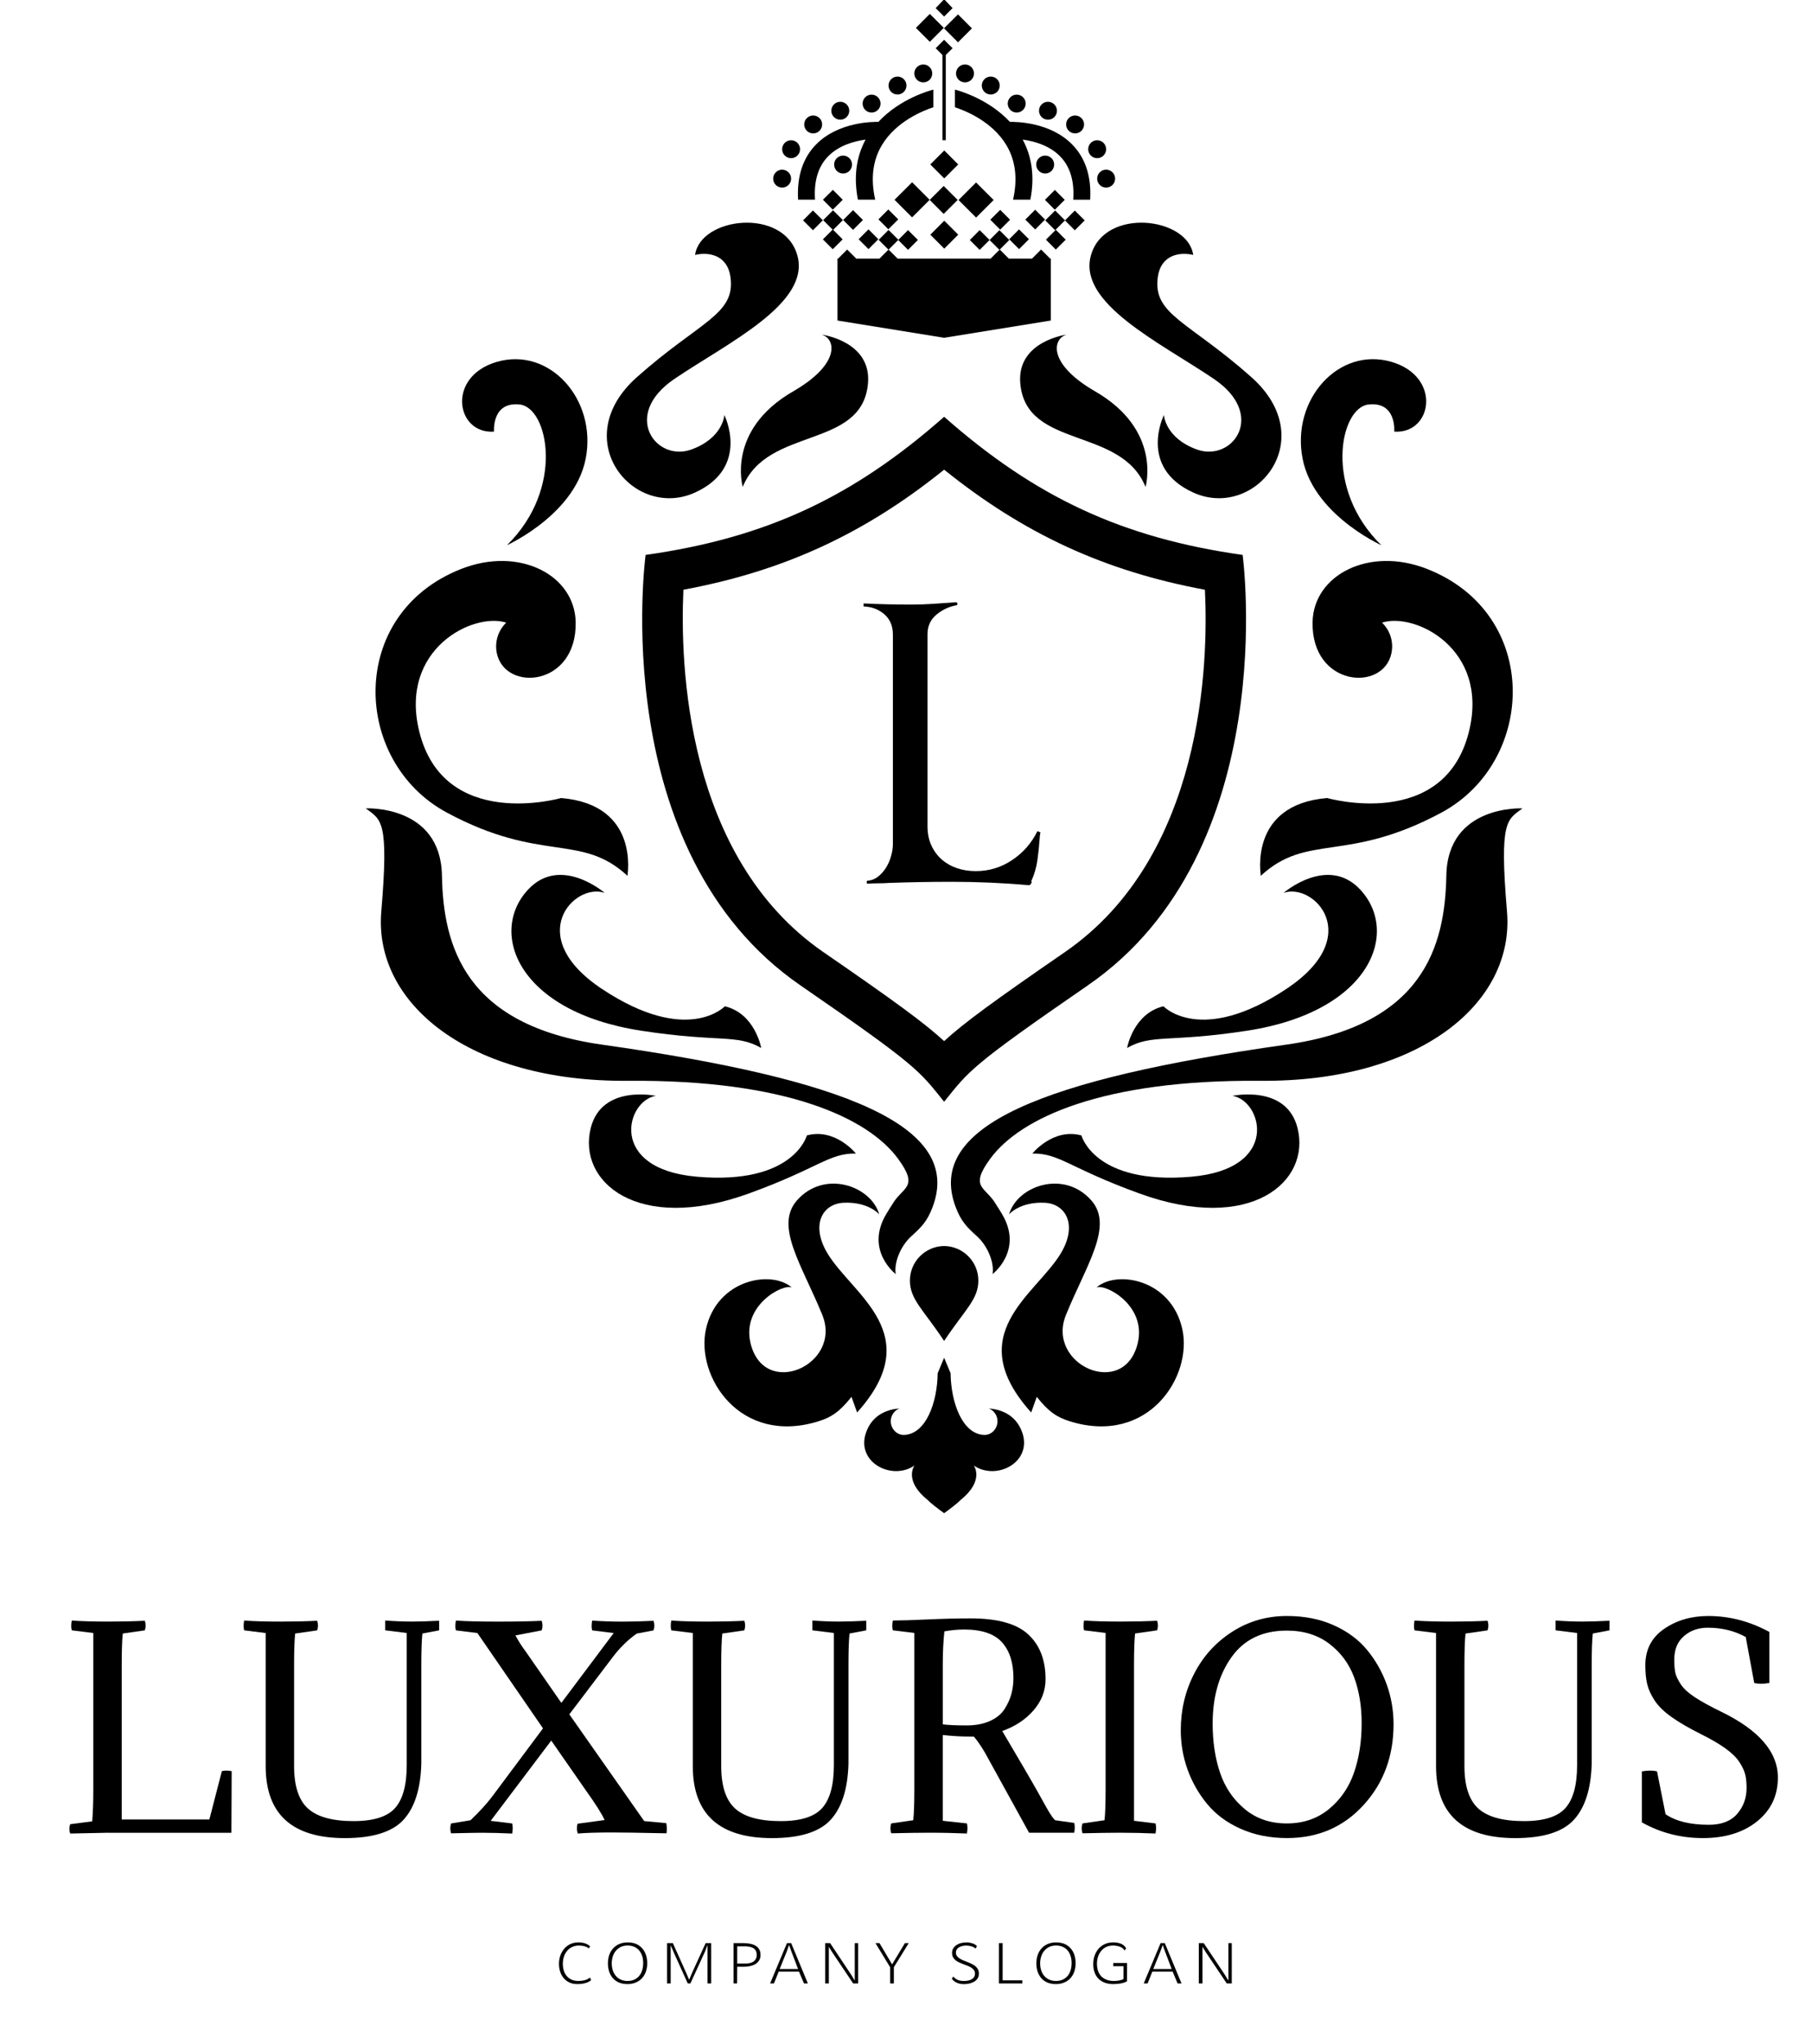 <svg xmlns="http://www.w3.org/2000/svg" xmlns:xlink="http://www.w3.org/1999/xlink" id="Ebene_1" x="0px" y="0px" width="136.667px" height="154.167px" viewBox="0 0 136.667 154.167" xml:space="preserve"> <g> <defs> <rect id="SVGID_1_" x="5.232" y="-0.034" width="128.864" height="149.676"></rect> </defs> <clipPath id="SVGID_2_"> <use xlink:href="#SVGID_1_"></use> </clipPath> <path clip-path="url(#SVGID_2_)" d="M71.209,31.434c-6.899,6.088-13.449,9.136-22.515,10.419c0,0-3.032,22.344,11.691,32.475 c8.86,6.099,8.949,6.436,10.824,8.768c1.876-2.332,1.966-2.669,10.824-8.768c14.723-10.131,11.69-32.475,11.69-32.475 C84.659,40.57,78.11,37.522,71.209,31.434 M71.209,35.423c6.023,4.848,12.121,7.656,19.67,9.056 c0.27,5.554-0.106,20.134-10.573,27.338c-5.346,3.681-7.646,5.364-9.097,6.705c-1.45-1.341-3.749-3.024-9.096-6.705 c-10.427-7.176-10.826-21.781-10.568-27.339C59.094,43.077,65.191,40.27,71.209,35.423"></path> <path clip-path="url(#SVGID_2_)" d="M44.41,146.949c-0.183-0.142-0.432-0.215-0.745-0.215c-0.207,0-0.387,0.043-0.539,0.123 c-0.152,0.073-0.278,0.182-0.378,0.311c-0.1,0.128-0.176,0.272-0.225,0.438c-0.049,0.162-0.073,0.332-0.073,0.504 s0.023,0.338,0.069,0.493c0.045,0.154,0.115,0.294,0.21,0.412c0.096,0.117,0.217,0.215,0.364,0.285 c0.147,0.069,0.322,0.104,0.525,0.104c0.185,0,0.354-0.021,0.505-0.063c0.15-0.041,0.276-0.106,0.375-0.198l0.088,0.206 c-0.12,0.095-0.267,0.17-0.442,0.218c-0.174,0.049-0.372,0.075-0.593,0.075c-0.226,0-0.424-0.037-0.599-0.118 c-0.173-0.08-0.319-0.193-0.435-0.332c-0.117-0.134-0.207-0.3-0.266-0.483c-0.061-0.187-0.091-0.385-0.091-0.593 c0-0.219,0.033-0.424,0.1-0.622c0.068-0.192,0.165-0.364,0.291-0.514c0.127-0.15,0.282-0.268,0.462-0.354 c0.182-0.085,0.389-0.129,0.618-0.129c0.184,0,0.346,0.023,0.487,0.071c0.14,0.043,0.271,0.117,0.392,0.225L44.41,146.949z"></path> <path clip-path="url(#SVGID_2_)" d="M46.14,148.078c0,0.188,0.026,0.36,0.076,0.521c0.051,0.158,0.126,0.298,0.228,0.421 c0.1,0.118,0.223,0.216,0.371,0.28c0.147,0.069,0.318,0.106,0.512,0.106c0.197,0,0.368-0.037,0.517-0.101 c0.149-0.07,0.272-0.168,0.372-0.286c0.098-0.123,0.172-0.263,0.221-0.429c0.05-0.16,0.074-0.342,0.074-0.534 c0-0.183-0.024-0.36-0.073-0.521c-0.049-0.16-0.123-0.299-0.22-0.418c-0.099-0.123-0.222-0.213-0.371-0.283 c-0.146-0.069-0.32-0.102-0.517-0.102c-0.196,0-0.368,0.038-0.517,0.112c-0.146,0.074-0.271,0.172-0.371,0.295 c-0.102,0.121-0.176,0.269-0.228,0.428C46.166,147.735,46.14,147.903,46.14,148.078 M48.815,148.067 c0,0.231-0.033,0.444-0.102,0.638c-0.069,0.192-0.166,0.359-0.295,0.497c-0.127,0.14-0.284,0.248-0.469,0.322 c-0.183,0.081-0.393,0.118-0.625,0.118c-0.23,0-0.434-0.037-0.617-0.108c-0.181-0.074-0.337-0.181-0.463-0.315 c-0.127-0.139-0.223-0.304-0.291-0.496c-0.067-0.194-0.102-0.409-0.102-0.645c0-0.229,0.035-0.444,0.102-0.638 c0.068-0.192,0.166-0.358,0.295-0.497c0.127-0.14,0.284-0.252,0.47-0.328c0.184-0.08,0.395-0.117,0.629-0.117 c0.227,0,0.43,0.037,0.612,0.107c0.18,0.075,0.333,0.182,0.46,0.321c0.127,0.133,0.223,0.301,0.292,0.493 C48.782,147.617,48.815,147.832,48.815,148.067"></path> </g> <polygon points="53.223,146.551 52.209,148.771 51.977,149.316 51.743,148.771 50.748,146.551 50.314,146.551 50.314,149.595 50.585,149.595 50.585,146.711 50.813,147.248 51.874,149.595 52.071,149.595 53.171,147.195 53.365,146.692 53.365,149.595 53.64,149.595 53.64,146.551 "></polygon> <g> <defs> <rect id="SVGID_3_" x="5.232" y="-0.034" width="128.864" height="149.676"></rect> </defs> <clipPath id="SVGID_4_"> <use xlink:href="#SVGID_3_"></use> </clipPath> <path clip-path="url(#SVGID_4_)" d="M55.603,148.094h0.608c0.126,0,0.242-0.011,0.348-0.037c0.104-0.021,0.197-0.065,0.273-0.113 c0.075-0.055,0.135-0.124,0.177-0.204c0.044-0.079,0.065-0.177,0.065-0.287c0-0.129-0.022-0.242-0.07-0.329 c-0.046-0.085-0.112-0.148-0.198-0.203c-0.085-0.048-0.188-0.08-0.309-0.101c-0.118-0.022-0.249-0.027-0.393-0.027h-0.502V148.094z M55.591,149.593h-0.262v-3.042h0.685c0.118,0,0.231,0.005,0.344,0.017c0.112,0.01,0.218,0.026,0.318,0.053 c0.1,0.027,0.193,0.058,0.276,0.107c0.083,0.043,0.155,0.098,0.215,0.161c0.061,0.069,0.108,0.144,0.143,0.234 c0.035,0.092,0.051,0.2,0.051,0.321c0,0.157-0.033,0.29-0.102,0.403c-0.068,0.112-0.158,0.203-0.271,0.278 c-0.114,0.069-0.246,0.123-0.396,0.155c-0.15,0.037-0.31,0.054-0.475,0.054h-0.514L55.591,149.593z"></path> </g> <path d="M59.352,147.152l0.162-0.46l0.164,0.46l0.516,1.354h-1.39L59.352,147.152z M59.356,146.551l-1.273,3.044h0.292l0.354-0.891 h1.535l0.375,0.891h0.294l-1.261-3.044H59.356z"></path> <polygon points="64.469,146.551 64.469,149.38 64.188,148.919 62.609,146.551 62.239,146.551 62.239,149.595 62.513,149.595 62.513,146.832 62.762,147.231 64.348,149.595 64.723,149.595 64.723,146.551 "></polygon> <polygon points="68.252,146.551 67.285,148.155 66.333,146.551 66.031,146.551 67.14,148.376 67.14,149.595 67.418,149.595 67.418,148.367 68.54,146.551 "></polygon> <g> <defs> <rect id="SVGID_5_" x="5.232" y="-0.034" width="128.864" height="149.676"></rect> </defs> <clipPath id="SVGID_6_"> <use xlink:href="#SVGID_5_"></use> </clipPath> <path clip-path="url(#SVGID_6_)" d="M71.897,149.075c0.068,0.074,0.137,0.134,0.206,0.178c0.068,0.046,0.139,0.078,0.208,0.101 s0.136,0.037,0.206,0.043c0.068,0.005,0.135,0.011,0.203,0.011c0.12,0,0.228-0.017,0.329-0.039 c0.101-0.021,0.187-0.058,0.258-0.101c0.074-0.049,0.13-0.108,0.169-0.172c0.042-0.069,0.061-0.149,0.061-0.241 c0-0.101-0.025-0.187-0.076-0.263c-0.047-0.069-0.114-0.133-0.196-0.187c-0.08-0.055-0.173-0.096-0.277-0.139 c-0.103-0.039-0.209-0.08-0.317-0.119c-0.108-0.043-0.213-0.084-0.318-0.133c-0.101-0.043-0.194-0.103-0.275-0.166 c-0.083-0.065-0.147-0.14-0.197-0.23c-0.049-0.092-0.074-0.198-0.074-0.327c0-0.135,0.03-0.246,0.091-0.344 c0.062-0.101,0.143-0.183,0.245-0.252c0.101-0.063,0.216-0.117,0.347-0.148c0.127-0.033,0.261-0.049,0.397-0.049 c0.068,0,0.137,0,0.208,0.011c0.071,0.011,0.141,0.028,0.21,0.049c0.071,0.015,0.136,0.048,0.202,0.08 c0.065,0.037,0.125,0.081,0.179,0.134l-0.102,0.192c-0.097-0.08-0.205-0.14-0.329-0.175c-0.125-0.034-0.246-0.055-0.371-0.055 c-0.096,0-0.189,0.01-0.283,0.03c-0.093,0.024-0.176,0.05-0.252,0.093c-0.074,0.047-0.135,0.101-0.182,0.166 c-0.044,0.069-0.07,0.15-0.07,0.241c0,0.103,0.025,0.182,0.076,0.252c0.049,0.069,0.114,0.133,0.195,0.187 c0.08,0.055,0.173,0.103,0.277,0.146c0.105,0.043,0.21,0.086,0.32,0.127c0.108,0.045,0.213,0.088,0.319,0.141 c0.104,0.048,0.195,0.107,0.278,0.171c0.08,0.069,0.146,0.145,0.196,0.235c0.049,0.092,0.074,0.204,0.074,0.327 c0,0.097-0.015,0.188-0.047,0.263c-0.029,0.081-0.074,0.146-0.13,0.204c-0.055,0.06-0.122,0.111-0.195,0.15 c-0.074,0.043-0.153,0.073-0.239,0.102c-0.087,0.025-0.176,0.048-0.268,0.06c-0.093,0.011-0.187,0.015-0.279,0.015 c-0.178,0-0.345-0.032-0.5-0.103c-0.153-0.063-0.282-0.164-0.387-0.301L71.897,149.075z"></path> </g> <polygon points="75.345,146.551 75.345,149.595 77.108,149.595 77.108,149.359 75.622,149.359 75.622,146.551 "></polygon> <g> <defs> <rect id="SVGID_7_" x="5.232" y="-0.034" width="128.864" height="149.676"></rect> </defs> <clipPath id="SVGID_8_"> <use xlink:href="#SVGID_7_"></use> </clipPath> <path clip-path="url(#SVGID_8_)" d="M78.451,148.078c0,0.188,0.025,0.36,0.077,0.521c0.05,0.158,0.125,0.298,0.228,0.421 c0.1,0.118,0.223,0.216,0.371,0.28c0.148,0.069,0.317,0.106,0.513,0.106s0.368-0.037,0.516-0.101 c0.15-0.07,0.272-0.168,0.374-0.286c0.098-0.123,0.172-0.263,0.221-0.429c0.049-0.16,0.074-0.342,0.074-0.534 c0-0.183-0.025-0.36-0.073-0.521c-0.049-0.16-0.123-0.299-0.219-0.418c-0.099-0.123-0.222-0.213-0.371-0.283 c-0.148-0.069-0.32-0.102-0.519-0.102c-0.192,0-0.367,0.038-0.516,0.112c-0.146,0.074-0.271,0.172-0.371,0.295 c-0.104,0.121-0.178,0.269-0.228,0.428C78.476,147.735,78.451,147.903,78.451,148.078 M81.127,148.067 c0,0.231-0.036,0.444-0.101,0.638c-0.069,0.192-0.166,0.359-0.296,0.497c-0.127,0.14-0.283,0.248-0.468,0.322 c-0.184,0.081-0.393,0.118-0.625,0.118c-0.228,0-0.433-0.037-0.616-0.108c-0.181-0.074-0.336-0.181-0.462-0.315 c-0.127-0.139-0.222-0.304-0.291-0.496c-0.068-0.194-0.102-0.409-0.102-0.645c0-0.229,0.034-0.444,0.102-0.638 c0.068-0.192,0.165-0.358,0.293-0.497c0.127-0.14,0.285-0.252,0.471-0.328c0.184-0.08,0.394-0.117,0.628-0.117 c0.228,0,0.43,0.037,0.613,0.107c0.179,0.075,0.332,0.182,0.459,0.321c0.127,0.133,0.224,0.301,0.293,0.493 C81.091,147.617,81.127,147.832,81.127,148.067"></path> <path clip-path="url(#SVGID_8_)" d="M83.964,148.292v-0.241h1.042L85,149.439c-0.157,0.074-0.323,0.128-0.498,0.16 c-0.172,0.026-0.35,0.043-0.531,0.043c-0.246,0-0.465-0.037-0.653-0.106c-0.189-0.076-0.348-0.177-0.476-0.306 c-0.127-0.133-0.222-0.295-0.288-0.477c-0.065-0.188-0.098-0.392-0.098-0.616c0-0.226,0.034-0.439,0.102-0.639 c0.07-0.197,0.167-0.368,0.295-0.519c0.13-0.15,0.288-0.268,0.474-0.354c0.187-0.086,0.4-0.129,0.637-0.129 c0.114,0,0.222,0.006,0.326,0.027c0.104,0.021,0.198,0.049,0.284,0.084c0.084,0.045,0.16,0.092,0.223,0.151 c0.062,0.06,0.108,0.124,0.139,0.203l-0.119,0.146c-0.036-0.065-0.08-0.119-0.139-0.166c-0.057-0.043-0.125-0.086-0.199-0.113 c-0.079-0.032-0.16-0.053-0.252-0.069c-0.09-0.017-0.184-0.026-0.286-0.026c-0.197,0-0.372,0.043-0.523,0.116 c-0.149,0.076-0.275,0.179-0.376,0.308c-0.101,0.127-0.177,0.272-0.23,0.438c-0.052,0.16-0.076,0.332-0.076,0.508 c0,0.194,0.025,0.37,0.077,0.53c0.053,0.162,0.132,0.295,0.239,0.414c0.105,0.112,0.238,0.196,0.396,0.262 c0.16,0.063,0.344,0.097,0.559,0.097c0.135,0,0.264-0.012,0.387-0.033c0.122-0.021,0.237-0.059,0.344-0.106l0.003-0.975H83.964z"></path> </g> <path d="M87.531,147.152l0.163-0.46l0.165,0.46l0.514,1.354h-1.39L87.531,147.152z M87.537,146.551l-1.274,3.044h0.292l0.356-0.891 h1.534l0.373,0.891h0.296l-1.262-3.044H87.537z"></path> <polygon points="92.649,146.551 92.649,149.38 92.369,148.919 90.788,146.551 90.419,146.551 90.419,149.595 90.693,149.595 90.693,146.832 90.942,147.231 92.527,149.595 92.904,149.595 92.904,146.551 "></polygon> <g> <defs> <rect id="SVGID_9_" x="5.232" y="-0.034" width="128.864" height="149.676"></rect> </defs> <clipPath id="SVGID_10_"> <use xlink:href="#SVGID_9_"></use> </clipPath> <path clip-path="url(#SVGID_10_)" d="M8.157,138.227l-2.864,0.06c-0.081-0.231-0.081-0.466,0-0.703l1.663-0.218 c0.054-0.682,0.081-1.47,0.081-2.369v-11.833l-1.624-0.203c-0.053-0.197-0.053-0.444,0-0.739c0.735,0.054,1.649,0.08,2.745,0.08 c0.976,0,1.897-0.021,2.765-0.063c0.08,0.241,0.08,0.481,0,0.723l-1.663,0.24c-0.054,0.511-0.08,1.292-0.08,2.349v11.676h6.612 l0.94-3.646c0.202-0.055,0.448-0.055,0.742,0l-0.02,4.648H8.157z"></path> <path clip-path="url(#SVGID_10_)" d="M30.677,133.138v-9.975l-1.624-0.203v-0.739c0.734,0.054,1.41,0.08,2.024,0.08 c0.507,0,1.188-0.021,2.044-0.063v0.723l-1.263,0.241c-0.053,0.509-0.081,1.291-0.081,2.346v7.473 c-0.053,1.896-0.5,3.306-1.343,4.228c-0.841,0.92-2.316,1.383-4.427,1.383c-3.98,0-5.969-1.812-5.969-5.433v-10.034l-1.623-0.203 c-0.053-0.197-0.053-0.444,0-0.739c0.734,0.054,1.649,0.08,2.744,0.08c0.974,0,1.896-0.021,2.765-0.063 c0.08,0.239,0.08,0.481,0,0.723l-1.663,0.241c-0.053,0.509-0.08,1.291-0.08,2.346v7.65c0,1.498,0.348,2.565,1.042,3.196 c0.695,0.633,1.843,0.954,3.446,0.954c1.51,0,2.555-0.332,3.136-0.996C30.386,135.693,30.677,134.622,30.677,133.138"></path> <path clip-path="url(#SVGID_10_)" d="M48.587,137.348l1.663,0.155c0.053,0.236,0.059,0.492,0.02,0.767 c-2.003-0.043-3.373-0.063-4.107-0.063c-1.122,0-1.983,0.026-2.584,0.08c-0.081-0.231-0.087-0.477-0.02-0.74l2.044-0.278 c-0.228-0.493-0.682-1.21-1.362-2.159l-2.664-3.834l-4.569,6.053l1.622,0.198c0.053,0.208,0.053,0.46,0,0.761 c-0.84-0.039-1.602-0.06-2.284-0.06c-0.427,0-1.202,0.017-2.324,0.043c-0.08-0.246-0.08-0.498,0-0.744l1.464-0.241 c0.693-0.664,1.233-1.254,1.622-1.773l3.847-5.158l-4.948-7.189l-1.623-0.203c-0.054-0.197-0.054-0.444,0-0.739 c0.734,0.054,1.81,0.08,3.226,0.08c1.309,0,2.392-0.021,3.246-0.063c0.08,0.241,0.08,0.481,0,0.723l-1.983,0.381 c0.24,0.438,0.501,0.851,0.782,1.221l2.684,3.867l3.947-5.266l-1.623-0.203c-0.053-0.197-0.053-0.444,0-0.739 c0.734,0.054,1.502,0.08,2.305,0.08c0.68,0,1.455-0.021,2.324-0.063c0.08,0.241,0.08,0.481,0,0.723l-1.263,0.24 c-0.668,0.467-1.276,1.061-1.822,1.785l-3.267,4.307L48.587,137.348z"></path> <path clip-path="url(#SVGID_10_)" d="M62.893,133.138v-9.975l-1.623-0.203v-0.739c0.734,0.054,1.409,0.08,2.024,0.08 c0.507,0,1.188-0.021,2.043-0.063v0.723l-1.263,0.241c-0.053,0.509-0.08,1.291-0.08,2.346v7.473 c-0.053,1.896-0.5,3.306-1.343,4.228c-0.84,0.92-2.316,1.383-4.427,1.383c-3.98,0-5.971-1.812-5.971-5.433v-10.034l-1.622-0.203 c-0.053-0.197-0.053-0.444,0-0.739c0.734,0.054,1.649,0.08,2.745,0.08c0.975,0,1.897-0.021,2.764-0.063 c0.081,0.239,0.081,0.481,0,0.723l-1.662,0.241c-0.054,0.509-0.081,1.291-0.081,2.346v7.65c0,1.498,0.348,2.565,1.042,3.196 c0.693,0.633,1.843,0.954,3.446,0.954c1.51,0,2.555-0.332,3.136-0.996C62.602,135.693,62.893,134.622,62.893,133.138"></path> <path clip-path="url(#SVGID_10_)" d="M71.107,125.553v4.499c0.413,0.055,1.015,0.08,1.802,0.08c0.682,0,1.265-0.112,1.753-0.331 c0.487-0.221,0.852-0.514,1.092-0.884c0.24-0.371,0.415-0.746,0.522-1.136c0.106-0.387,0.16-0.794,0.16-1.227 c0-1.152-0.287-2.048-0.862-2.689c-0.575-0.643-1.529-0.965-2.864-0.965c-0.493,0-0.987,0.05-1.482,0.14 C71.146,123.807,71.107,124.642,71.107,125.553 M67.339,122.221c0.548,0,1.419-0.026,2.614-0.08c1.196-0.054,2.28-0.08,3.256-0.08 c2.03,0,3.479,0.401,4.347,1.211c0.87,0.808,1.303,1.932,1.303,3.374c0,0.868-0.299,1.648-0.901,2.345 c-0.602,0.697-1.39,1.217-2.365,1.565c0.575,0.975,1.111,1.886,1.612,2.742c0.501,0.858,0.865,1.489,1.094,1.901 c0.227,0.419,0.433,0.788,0.619,1.114c0.19,0.327,0.326,0.553,0.412,0.671c0.086,0.123,0.169,0.22,0.25,0.3l1.441,0.204 c0.054,0.197,0.054,0.444,0,0.738h-3.405l-3.026-5.491c-0.4-0.761-0.782-1.349-1.142-1.761h-0.28c-0.682,0-1.37-0.038-2.062-0.118 v6.471l1.822,0.197c0.054,0.209,0.054,0.461,0,0.762c-0.841-0.037-1.791-0.06-2.845-0.06c-0.788,0-1.744,0.015-2.864,0.043 c-0.081-0.246-0.081-0.498,0-0.745l1.662-0.24c0.054-0.504,0.081-1.286,0.081-2.341v-11.785l-1.624-0.198 C67.287,122.763,67.287,122.516,67.339,122.221"></path> <path clip-path="url(#SVGID_10_)" d="M85.531,125.543v11.784l1.624,0.198c0.053,0.208,0.053,0.46,0,0.761 c-0.842-0.039-1.758-0.06-2.746-0.06c-0.721,0-1.642,0.017-2.765,0.043c-0.08-0.246-0.08-0.498,0-0.744l1.664-0.241 c0.053-0.504,0.08-1.286,0.08-2.341v-11.785l-1.624-0.198c-0.054-0.197-0.054-0.444,0-0.739c0.735,0.054,1.649,0.08,2.744,0.08 c0.977,0,1.896-0.021,2.766-0.063c0.079,0.241,0.079,0.481,0,0.723l-1.663,0.24C85.559,123.711,85.531,124.488,85.531,125.543"></path> <path clip-path="url(#SVGID_10_)" d="M97.052,137.525c1.254,0,2.319-0.365,3.195-1.093c0.874-0.722,1.502-1.645,1.882-2.754 c0.382-1.107,0.571-2.346,0.571-3.706c0-1.297-0.189-2.452-0.571-3.477c-0.38-1.018-1.005-1.863-1.872-2.523 c-0.869-0.659-1.937-0.991-3.205-0.991c-1.831,0-3.221,0.672-4.169,2.005c-0.948,1.334-1.421,3.004-1.421,5.009 c0,1.376,0.187,2.612,0.562,3.718c0.374,1.096,0.993,2.014,1.861,2.73C94.752,137.167,95.808,137.525,97.052,137.525 M97.07,121.879c1.311,0,2.485,0.233,3.527,0.7c1.043,0.467,1.883,1.094,2.524,1.875c0.641,0.783,1.132,1.65,1.473,2.604 c0.341,0.953,0.512,1.954,0.512,2.993c0,2.406-0.756,4.437-2.265,6.09c-1.51,1.656-3.433,2.488-5.771,2.488 c-1.295,0-2.462-0.237-3.505-0.703c-1.043-0.467-1.882-1.093-2.525-1.876c-0.64-0.78-1.132-1.643-1.471-2.591 c-0.342-0.948-0.511-1.939-0.511-2.968c0-1.532,0.338-2.958,1.012-4.264c0.674-1.312,1.628-2.363,2.864-3.156 C94.169,122.275,95.55,121.879,97.07,121.879"></path> <path clip-path="url(#SVGID_10_)" d="M118.95,133.138v-9.975l-1.621-0.203v-0.739c0.731,0.054,1.407,0.08,2.021,0.08 c0.506,0,1.188-0.021,2.044-0.063v0.723l-1.262,0.241c-0.054,0.509-0.08,1.291-0.08,2.346v7.473 c-0.054,1.896-0.501,3.306-1.344,4.228c-0.841,0.92-2.316,1.383-4.427,1.383c-3.981,0-5.97-1.812-5.97-5.433v-10.034l-1.624-0.203 c-0.053-0.197-0.053-0.444,0-0.739c0.733,0.054,1.649,0.08,2.746,0.08c0.974,0,1.896-0.021,2.764-0.063 c0.081,0.239,0.081,0.481,0,0.723l-1.663,0.241c-0.053,0.509-0.081,1.291-0.081,2.346v7.65c0,1.498,0.348,2.565,1.043,3.196 c0.694,0.633,1.843,0.954,3.446,0.954c1.509,0,2.555-0.332,3.136-0.996C118.659,135.693,118.95,134.622,118.95,133.138"></path> <path clip-path="url(#SVGID_10_)" d="M125.621,136.83c0.776,0.53,1.863,0.797,3.266,0.797c0.948,0,1.659-0.272,2.134-0.819 c0.474-0.545,0.711-1.2,0.711-1.956c0-0.401-0.032-0.737-0.101-1.012c-0.065-0.272-0.209-0.584-0.43-0.926 c-0.221-0.349-0.572-0.69-1.052-1.04c-0.48-0.347-1.108-0.712-1.884-1.097c-0.908-0.455-1.644-0.885-2.203-1.286 c-0.561-0.397-0.984-0.813-1.263-1.237c-0.28-0.43-0.467-0.836-0.56-1.227c-0.095-0.387-0.142-0.869-0.142-1.44 c0-1.175,0.47-2.085,1.412-2.732c0.942-0.649,2.054-0.975,3.337-0.975c1.589,0,3.124,0.399,4.607,1.204v3.847 c-0.455,0.08-0.835,0.08-1.143,0l-0.641-3.466c-0.856-0.472-1.811-0.702-2.865-0.702c-0.708,0-1.306,0.209-1.793,0.633 c-0.489,0.418-0.732,1.006-0.732,1.771c0,0.424,0.027,0.762,0.082,1.002c0.054,0.237,0.187,0.521,0.401,0.852 c0.214,0.328,0.566,0.655,1.06,0.981c0.495,0.326,1.157,0.69,1.984,1.092c2.856,1.387,4.288,3.042,4.288,4.967 c0,1.365-0.521,2.464-1.562,3.305c-1.043,0.84-2.406,1.264-4.088,1.264c-1.67,0-3.206-0.396-4.608-1.184v-3.846 c0.454-0.081,0.835-0.081,1.143,0L125.621,136.83z"></path> <path clip-path="url(#SVGID_10_)" d="M78.43,63.021c-0.009,0.067-0.015,0.14-0.015,0.216c-0.038,0.555-0.095,1.104-0.172,1.648 c-0.077,0.546-0.229,1.065-0.459,1.563c0.018,0.018,0.029,0.058,0.029,0.115c-0.04,0.057-0.068,0.104-0.086,0.143 c-0.038,0.038-0.077,0.058-0.115,0.058c-1.95-0.173-3.891-0.258-5.823-0.258c-1.587,0-3.165,0.028-4.732,0.085 c-0.248,0.019-0.524,0.029-0.832,0.029c-0.287,0-0.544,0.011-0.773,0.028c-0.058,0-0.086-0.039-0.086-0.114 c0-0.077,0.029-0.115,0.086-0.115c0.287-0.019,0.549-0.125,0.789-0.315c0.238-0.191,0.438-0.42,0.601-0.688 c0.162-0.268,0.288-0.559,0.373-0.874c0.087-0.315,0.13-0.607,0.13-0.875V47.863c0-0.649-0.214-1.16-0.646-1.534 c-0.431-0.373-0.951-0.569-1.562-0.589v-0.229c1.166,0.058,2.36,0.086,3.583,0.086c0.575,0,1.144-0.019,1.707-0.058 c0.564-0.037,1.123-0.076,1.679-0.116c0.057,0,0.09,0.036,0.1,0.103c0.01,0.066-0.014,0.109-0.071,0.127 c-0.556,0.097-1.056,0.331-1.505,0.704c-0.451,0.374-0.674,0.865-0.674,1.476v14.485c0,0.535,0.094,1.014,0.286,1.434 c0.191,0.42,0.449,0.773,0.775,1.061c0.325,0.287,0.707,0.508,1.146,0.659c0.441,0.154,0.918,0.229,1.434,0.229 c0.994,0,1.909-0.275,2.738-0.831c0.833-0.554,1.467-1.28,1.908-2.18l0.231,0.086C78.454,62.874,78.439,62.955,78.43,63.021"></path> <path clip-path="url(#SVGID_10_)" d="M77.864,87.001c0,0,1.557-1.949,3.7-1.366c0,0,0.985,3.745,8.275,3.116 c6.783-0.582,5.355-5.747,3.118-6.1c0,0,4.057-0.878,4.9,2.4c1.042,4.043-3.504,8.019-11.912,4.965 C80.635,88.089,79.909,86.969,77.864,87.001"></path> <path clip-path="url(#SVGID_10_)" d="M64.557,87.001c0,0-1.559-1.949-3.7-1.366c0,0-0.985,3.745-8.276,3.116 c-6.784-0.582-5.356-5.747-3.117-6.1c0,0-4.057-0.878-4.901,2.4c-1.041,4.043,3.505,8.019,11.912,4.965 C61.784,88.089,62.511,86.969,64.557,87.001"></path> <path clip-path="url(#SVGID_10_)" d="M85.009,79.038c0,0,0.457-2.599,2.743-3.142c0,0,2.812,2.976,9.266-1.307 c5.999-3.984,2.057-8.05-0.205-7.247c0,0,3.322-2.872,5.771-0.257c3.019,3.228,0.812,9.223-8.541,10.655 C88.135,78.645,86.889,77.969,85.009,79.038"></path> <path clip-path="url(#SVGID_10_)" d="M57.412,79.038c0,0-0.458-2.599-2.743-3.142c0,0-2.813,2.976-9.265-1.307 c-6.001-3.984-2.058-8.05,0.203-7.247c0,0-3.323-2.872-5.769-0.257c-3.02,3.228-0.813,9.223,8.539,10.655 C54.285,78.645,55.53,77.969,57.412,79.038"></path> <path clip-path="url(#SVGID_10_)" d="M76.105,91.586c0,0,0.813-0.963,2.695-0.873c1.596,0.082,2.5,1.678,1.201,3.83 c-1.89,3.128-7.539,6.074-2.226,11.987l0.422-1.178c0.917,1.151,1.534,1.543,2.491,1.844c5.936,1.842,9.27-3.392,8.487-6.948 c-0.836-3.783-4.961-4.479-6.481-3.14c0.643-0.321,3.796,1.327,3.121,4.18c-1.02,4.288-6.946,1.644-5.416-2.117 c1.529-3.755,3.612-6.69,1.919-8.628C80.279,88.207,76.744,89.402,76.105,91.586"></path> <path clip-path="url(#SVGID_10_)" d="M66.315,91.586c0,0-0.813-0.963-2.695-0.873c-1.596,0.082-2.5,1.678-1.202,3.83 c1.891,3.128,7.54,6.074,2.228,11.987l-0.424-1.178c-0.918,1.151-1.532,1.543-2.491,1.844c-5.935,1.842-9.27-3.392-8.487-6.948 c0.834-3.783,4.96-4.479,6.48-3.14c-0.642-0.321-3.794,1.327-3.12,4.18c1.019,4.288,6.946,1.644,5.416-2.117 c-1.53-3.755-3.613-6.69-1.917-8.628C62.14,88.207,65.675,89.402,66.315,91.586"></path> <path clip-path="url(#SVGID_10_)" d="M71.209,93.975c1.429,0.018,2.582,1.18,2.582,2.609s-1.022,2.195-2.582,4.553 c-1.558-2.357-2.58-3.123-2.58-4.553S69.782,93.993,71.209,93.975"></path> <path clip-path="url(#SVGID_10_)" d="M114.831,60.969c0,0-5.646-0.292-5.743,5.063c-0.098,5.356-1.753,11.295-12.075,12.756 c-18.33,2.593-27.263,6.135-24.927,12.268c0.41,1.071,0.827,1.483,1.607,2.191c0.79,0.713,1.314,1.971,1.169,2.845 c0,0,2.335-1.773,0.729-4.502c-0.16-0.272-0.312-0.514-0.459-0.737c-0.773-1.366-2.092-1.237-0.417-3.499 c2.239-3.015,8.374-5.937,20.351-5.839c11.977,0.098,19.181-5.843,18.597-12.757C113.079,61.846,113.663,61.846,114.831,60.969"></path> <path clip-path="url(#SVGID_10_)" d="M27.588,60.969c0,0,5.648-0.292,5.745,5.063c0.097,5.356,1.752,11.295,12.074,12.756 c18.331,2.593,27.262,6.135,24.926,12.268c-0.409,1.071-0.827,1.483-1.606,2.191c-0.791,0.713-1.314,1.971-1.168,2.845 c0,0-2.336-1.773-0.729-4.502c0.159-0.272,0.31-0.514,0.459-0.737c0.773-1.366,2.091-1.237,0.416-3.498 c-2.237-3.016-8.373-5.938-20.349-5.84c-11.976,0.098-19.182-5.843-18.598-12.757C29.341,61.846,28.756,61.846,27.588,60.969"></path> <path clip-path="url(#SVGID_10_)" d="M87.787,31.303c0,0,0.087,1.727,2.482,2.598c2.679,0.974,5.308-2.598,1.283-5.324 c-4.024-2.727-10.304-5.696-9.267-9.331c1.04-3.636,7.32-2.873,7.709-0.018c-0.917-0.226-2.426-0.08-2.668,1.673 c-0.395,2.833,2.313,3.323,7.059,7.546c5.305,4.722,0.24,10.811-4.39,8.699C85.815,35.24,87.787,31.303,87.787,31.303"></path> <path clip-path="url(#SVGID_10_)" d="M54.633,31.304c0,0-0.087,1.726-2.483,2.597c-2.677,0.974-5.308-2.597-1.282-5.324 c4.024-2.727,10.304-5.696,9.266-9.331c-1.038-3.636-7.321-2.873-7.709-0.018c0.917-0.226,2.426-0.08,2.669,1.673 c0.393,2.833-2.314,3.323-7.059,7.546c-5.306,4.722-0.241,10.811,4.39,8.699C56.605,35.241,54.633,31.304,54.633,31.304"></path> </g> <rect x="70.464" y="11.665" transform="matrix(-0.707 0.707 -0.707 -0.707 130.337 -29.168)" width="1.49" height="1.49"></rect> <polygon points="70.573,3.637 71.084,4.149 71.084,10.577 71.333,10.577 71.333,4.149 71.847,3.637 71.209,3.001 "></polygon> <rect x="70.465" y="14.314" transform="matrix(-0.708 0.707 -0.707 -0.708 132.238 -24.604)" width="1.489" height="1.49"></rect> <rect x="70.464" y="16.962" transform="matrix(-0.707 0.707 -0.707 -0.707 134.083 -20.126)" width="1.49" height="1.489"></rect> <rect x="72.651" y="14.122" transform="matrix(0.708 0.707 -0.707 0.708 32.166 -47.601)" width="1.872" height="1.871"></rect> <rect x="67.897" y="14.122" transform="matrix(-0.708 0.707 -0.707 -0.708 128.173 -22.934)" width="1.872" height="1.871"></rect> <polygon points="71.234,-0.032 71.21,-0.01 71.186,-0.032 70.572,0.612 71.21,1.248 71.846,0.612 "></polygon> <rect x="71.54" y="1.366" transform="matrix(-0.708 0.707 -0.707 -0.708 124.923 -47.473)" width="1.487" height="1.489"></rect> <rect x="69.392" y="1.365" transform="matrix(0.708 0.706 -0.706 0.708 21.964 -48.909)" width="1.488" height="1.49"></rect> <rect x="73.385" y="17.548" transform="matrix(-0.708 -0.706 0.706 -0.708 113.458 83.08)" width="1.053" height="1.054"></rect> <rect x="67.982" y="17.548" transform="matrix(-0.708 -0.706 0.706 -0.708 104.231 79.263)" width="1.053" height="1.053"></rect> <rect x="74.876" y="16.053" transform="matrix(-0.706 -0.708 0.708 -0.706 116.933 81.665)" width="1.055" height="1.055"></rect> <rect x="66.489" y="16.053" transform="matrix(-0.707 -0.708 0.708 -0.707 102.642 75.717)" width="1.055" height="1.057"></rect> <rect x="74.877" y="17.548" transform="matrix(-0.708 -0.706 0.706 -0.708 116.005 84.134)" width="1.053" height="1.053"></rect> <rect x="66.49" y="17.547" transform="matrix(-0.708 -0.706 0.706 -0.708 101.703 78.198)" width="1.053" height="1.055"></rect> <rect x="76.367" y="17.548" transform="matrix(-0.709 -0.706 0.706 -0.709 118.618 85.146)" width="1.054" height="1.053"></rect> <rect x="64.999" y="17.548" transform="matrix(-0.708 -0.707 0.707 -0.708 99.117 77.167)" width="1.052" height="1.054"></rect> <rect x="77.578" y="16.068" transform="matrix(-0.708 -0.707 0.707 -0.708 121.642 83.531)" width="1.053" height="1.054"></rect> <rect x="63.789" y="16.069" transform="matrix(-0.707 -0.707 0.707 -0.707 98.077 73.797)" width="1.053" height="1.054"></rect> <rect x="79.07" y="14.573" transform="matrix(-0.706 -0.709 0.709 -0.706 125.048 82.169)" width="1.054" height="1.057"></rect> <rect x="62.297" y="14.574" transform="matrix(-0.706 -0.709 0.709 -0.706 96.461 70.27)" width="1.054" height="1.057"></rect> <rect x="79.071" y="16.068" transform="matrix(-0.707 -0.707 0.707 -0.707 124.123 84.629)" width="1.052" height="1.055"></rect> <rect x="62.298" y="16.068" transform="matrix(-0.707 -0.707 0.707 -0.707 95.513 72.754)" width="1.052" height="1.054"></rect> <rect x="79.071" y="17.559" transform="matrix(-0.706 -0.708 0.708 -0.706 123.023 87.202)" width="1.053" height="1.056"></rect> <rect x="62.298" y="17.559" transform="matrix(-0.707 -0.708 0.708 -0.707 94.421 75.32)" width="1.053" height="1.055"></rect> <rect x="80.562" y="16.069" transform="matrix(-0.708 -0.706 0.706 -0.708 126.76 85.624)" width="1.053" height="1.054"></rect> <rect x="60.805" y="16.068" transform="matrix(-0.708 -0.706 0.706 -0.708 93.02 71.668)" width="1.053" height="1.055"></rect> <g> <defs> <rect id="SVGID_11_" x="5.232" y="-0.034" width="128.864" height="149.676"></rect> </defs> <clipPath id="SVGID_12_"> <use xlink:href="#SVGID_11_"></use> </clipPath> <path clip-path="url(#SVGID_12_)" d="M72.785,4.863c-0.374,0-0.679,0.302-0.679,0.677c0,0.374,0.305,0.674,0.679,0.674 c0.372,0,0.676-0.301,0.676-0.674C73.46,5.166,73.157,4.863,72.785,4.863"></path> <path clip-path="url(#SVGID_12_)" d="M69.637,4.863c0.374,0,0.676,0.302,0.676,0.677c0,0.374-0.303,0.674-0.676,0.674 s-0.677-0.301-0.677-0.674C68.959,5.166,69.263,4.863,69.637,4.863"></path> <path clip-path="url(#SVGID_12_)" d="M74.727,7.127c0.372,0,0.677-0.302,0.677-0.677c0-0.373-0.305-0.675-0.677-0.675 c-0.373,0-0.677,0.302-0.677,0.675C74.05,6.825,74.354,7.127,74.727,7.127"></path> <path clip-path="url(#SVGID_12_)" d="M67.693,7.127c-0.374,0-0.677-0.302-0.677-0.677c0-0.373,0.304-0.675,0.677-0.675 c0.373,0,0.676,0.302,0.676,0.675C68.37,6.825,68.066,7.127,67.693,7.127"></path> <path clip-path="url(#SVGID_12_)" d="M76.683,8.489c0.372,0,0.677-0.302,0.677-0.676s-0.305-0.676-0.677-0.676 c-0.374,0-0.677,0.302-0.677,0.676S76.31,8.489,76.683,8.489"></path> <path clip-path="url(#SVGID_12_)" d="M65.737,8.489c-0.374,0-0.676-0.302-0.676-0.676s0.303-0.676,0.676-0.676 s0.676,0.302,0.676,0.676S66.11,8.489,65.737,8.489"></path> <path clip-path="url(#SVGID_12_)" d="M79.042,9.029c0.374,0,0.677-0.304,0.677-0.676c0-0.374-0.304-0.676-0.677-0.676 s-0.677,0.302-0.677,0.676C78.365,8.725,78.668,9.029,79.042,9.029"></path> <path clip-path="url(#SVGID_12_)" d="M63.378,9.029c-0.374,0-0.677-0.304-0.677-0.676c0-0.374,0.304-0.676,0.677-0.676 s0.676,0.302,0.676,0.676C64.054,8.725,63.751,9.029,63.378,9.029"></path> <path clip-path="url(#SVGID_12_)" d="M81.088,10.062c0.374,0,0.676-0.302,0.676-0.677c0-0.372-0.302-0.674-0.676-0.674 s-0.677,0.302-0.677,0.674C80.411,9.759,80.715,10.062,81.088,10.062"></path> <path clip-path="url(#SVGID_12_)" d="M61.332,10.062c-0.374,0-0.677-0.302-0.677-0.677c0-0.372,0.304-0.674,0.677-0.674 s0.676,0.302,0.676,0.674C62.008,9.759,61.705,10.062,61.332,10.062"></path> <path clip-path="url(#SVGID_12_)" d="M83.428,11.254c0-0.374-0.303-0.677-0.677-0.677c-0.374,0-0.676,0.304-0.676,0.677 c0,0.373,0.302,0.675,0.676,0.675C83.125,11.93,83.428,11.627,83.428,11.254"></path> <path clip-path="url(#SVGID_12_)" d="M58.992,11.254c0-0.374,0.301-0.677,0.676-0.677c0.374,0,0.675,0.304,0.675,0.677 c0,0.373-0.301,0.675-0.675,0.675C59.293,11.93,58.992,11.627,58.992,11.254"></path> <path clip-path="url(#SVGID_12_)" d="M83.428,12.796c-0.374,0-0.677,0.303-0.677,0.677c0,0.374,0.304,0.676,0.677,0.676 c0.373,0,0.677-0.302,0.677-0.676C84.105,13.099,83.801,12.796,83.428,12.796"></path> <path clip-path="url(#SVGID_12_)" d="M58.992,12.797c0.373,0,0.676,0.302,0.676,0.677c0,0.374-0.304,0.676-0.676,0.676 c-0.374,0-0.677-0.302-0.677-0.676C58.315,13.099,58.619,12.797,58.992,12.797"></path> <path clip-path="url(#SVGID_12_)" d="M79.507,12.41c0-0.372-0.302-0.675-0.677-0.675c-0.374,0-0.676,0.304-0.676,0.675 c0,0.374,0.302,0.677,0.676,0.677C79.205,13.087,79.507,12.783,79.507,12.41"></path> <path clip-path="url(#SVGID_12_)" d="M62.913,12.41c0-0.372,0.302-0.675,0.676-0.675c0.374,0,0.675,0.304,0.675,0.675 c0,0.374-0.302,0.677-0.675,0.677C63.214,13.087,62.913,12.783,62.913,12.41"></path> <path clip-path="url(#SVGID_12_)" d="M76.17,9.193c-1.646-1.768-3.913-2.376-4.147-2.434v1.331 c0.781,0.255,2.804,1.065,3.875,2.845c0.698,1.16,0.867,2.547,0.51,4.125h1.305c0.331-1.688,0.133-3.209-0.578-4.531 c0.821,0.111,1.999,0.419,2.826,1.266c0.75,0.766,1.082,1.864,0.985,3.266h1.278c0.1-1.739-0.351-3.138-1.35-4.158 C79.199,9.188,76.584,9.183,76.17,9.193"></path> <path clip-path="url(#SVGID_12_)" d="M66.249,9.193c1.646-1.768,3.915-2.376,4.147-2.434v1.331 c-0.779,0.255-2.802,1.065-3.874,2.845c-0.698,1.16-0.868,2.547-0.51,4.125h-1.305c-0.33-1.688-0.135-3.209,0.578-4.531 c-0.821,0.111-2,0.419-2.827,1.265c-0.749,0.766-1.082,1.864-0.986,3.266h-1.277c-0.1-1.739,0.353-3.138,1.35-4.158 C63.22,9.188,65.836,9.183,66.249,9.193"></path> </g> <polygon points="71.209,25.476 79.254,24.175 79.254,19.58 79.269,19.567 79.254,19.55 79.254,19.506 79.209,19.506 78.523,18.82 77.837,19.506 76.089,19.506 75.404,18.82 74.717,19.506 67.703,19.506 67.016,18.82 66.33,19.506 64.583,19.506 63.896,18.82 63.21,19.506 63.165,19.506 63.165,19.55 63.15,19.567 63.165,19.58 63.165,24.175 "></polygon> <g> <defs> <rect id="SVGID_13_" x="5.232" y="-0.034" width="128.864" height="149.676"></rect> </defs> <clipPath id="SVGID_14_"> <use xlink:href="#SVGID_13_"></use> </clipPath> <path clip-path="url(#SVGID_14_)" d="M107.635,42.91c-4.386-1.723-8.562,0.458-8.636,4.004c-0.1,4.881,5.346,5.305,5.95,2.34 c0.179-0.869-0.121-1.721-0.711-2.294c2.475-0.799,8.086,1.972,6.562,8.191c-1.854,7.58-10.699,5.037-10.699,5.037 c-5.998,0.5-4.984,5.871-5.009,5.868c3.515-3.257,6.484-0.929,13.63-4.771C115.868,57.441,116.262,46.299,107.635,42.91"></path> <path clip-path="url(#SVGID_14_)" d="M34.785,42.91c4.385-1.723,8.561,0.458,8.634,4.004c0.101,4.881-5.344,5.305-5.949,2.34 c-0.176-0.869,0.121-1.721,0.712-2.294c-2.476-0.799-8.086,1.972-6.564,8.191c1.855,7.58,10.701,5.037,10.701,5.037 c5.998,0.5,4.985,5.871,5.008,5.868c-3.514-3.257-6.485-0.929-13.628-4.771C26.554,57.441,26.159,46.299,34.785,42.91"></path> <path clip-path="url(#SVGID_14_)" d="M104.186,41.122c0.751,0.324-5.056-1.999-5.939-6.523c-0.874-4.461,2.724-8.481,6.719-7.302 c3.796,1.119,3.066,5.451,0.192,5.257c0,0,0.197-2.288-1.945-2.046C101.07,30.751,99.804,36.836,104.186,41.122"></path> <path clip-path="url(#SVGID_14_)" d="M38.234,41.122c-0.751,0.324,5.053-1.999,5.94-6.522c0.872-4.462-2.728-8.481-6.719-7.302 c-3.797,1.119-3.068,5.451-0.195,5.257c0,0-0.194-2.288,1.948-2.046C41.349,30.751,42.616,36.836,38.234,41.122"></path> <path clip-path="url(#SVGID_14_)" d="M80.46,25.234c0,0-3.797,0.487-3.506,3.7c0.452,4.965,7.596,3.214,9.446,7.79 c0,0,1.265-4.284-3.798-7.204C78.979,27.429,79.389,25.526,80.46,25.234"></path> <path clip-path="url(#SVGID_14_)" d="M61.96,25.234c0,0,3.798,0.487,3.505,3.7c-0.45,4.965-7.594,3.214-9.445,7.79 c0,0-1.265-4.284,3.798-7.204C63.441,27.429,63.031,25.526,61.96,25.234"></path> <path clip-path="url(#SVGID_14_)" d="M71.209,114.128c0.465-0.334,1.07-0.805,1.266-1.019c1.8-1.458,0.974-2.576,0.974-2.576 c1.704,1.167,4.43-0.246,3.654-2.486c-0.492-1.409-1.695-1.756-2.522-1.82c0.382,0.148,0.653,0.524,0.653,0.964 c0,0.573-0.464,1.071-1.039,1.032c-1.623-0.095-2.471-2.446-2.498-4.652l-0.488-1.169l-0.487,1.169 c-0.027,2.206-0.875,4.558-2.499,4.652c-0.572,0.039-1.038-0.459-1.038-1.032c0-0.439,0.271-0.815,0.653-0.964 c-0.826,0.064-2.029,0.411-2.519,1.82c-0.78,2.24,1.947,3.653,3.651,2.486c0,0-0.829,1.118,0.974,2.576 C70.141,113.324,70.746,113.794,71.209,114.128"></path> </g> </svg>